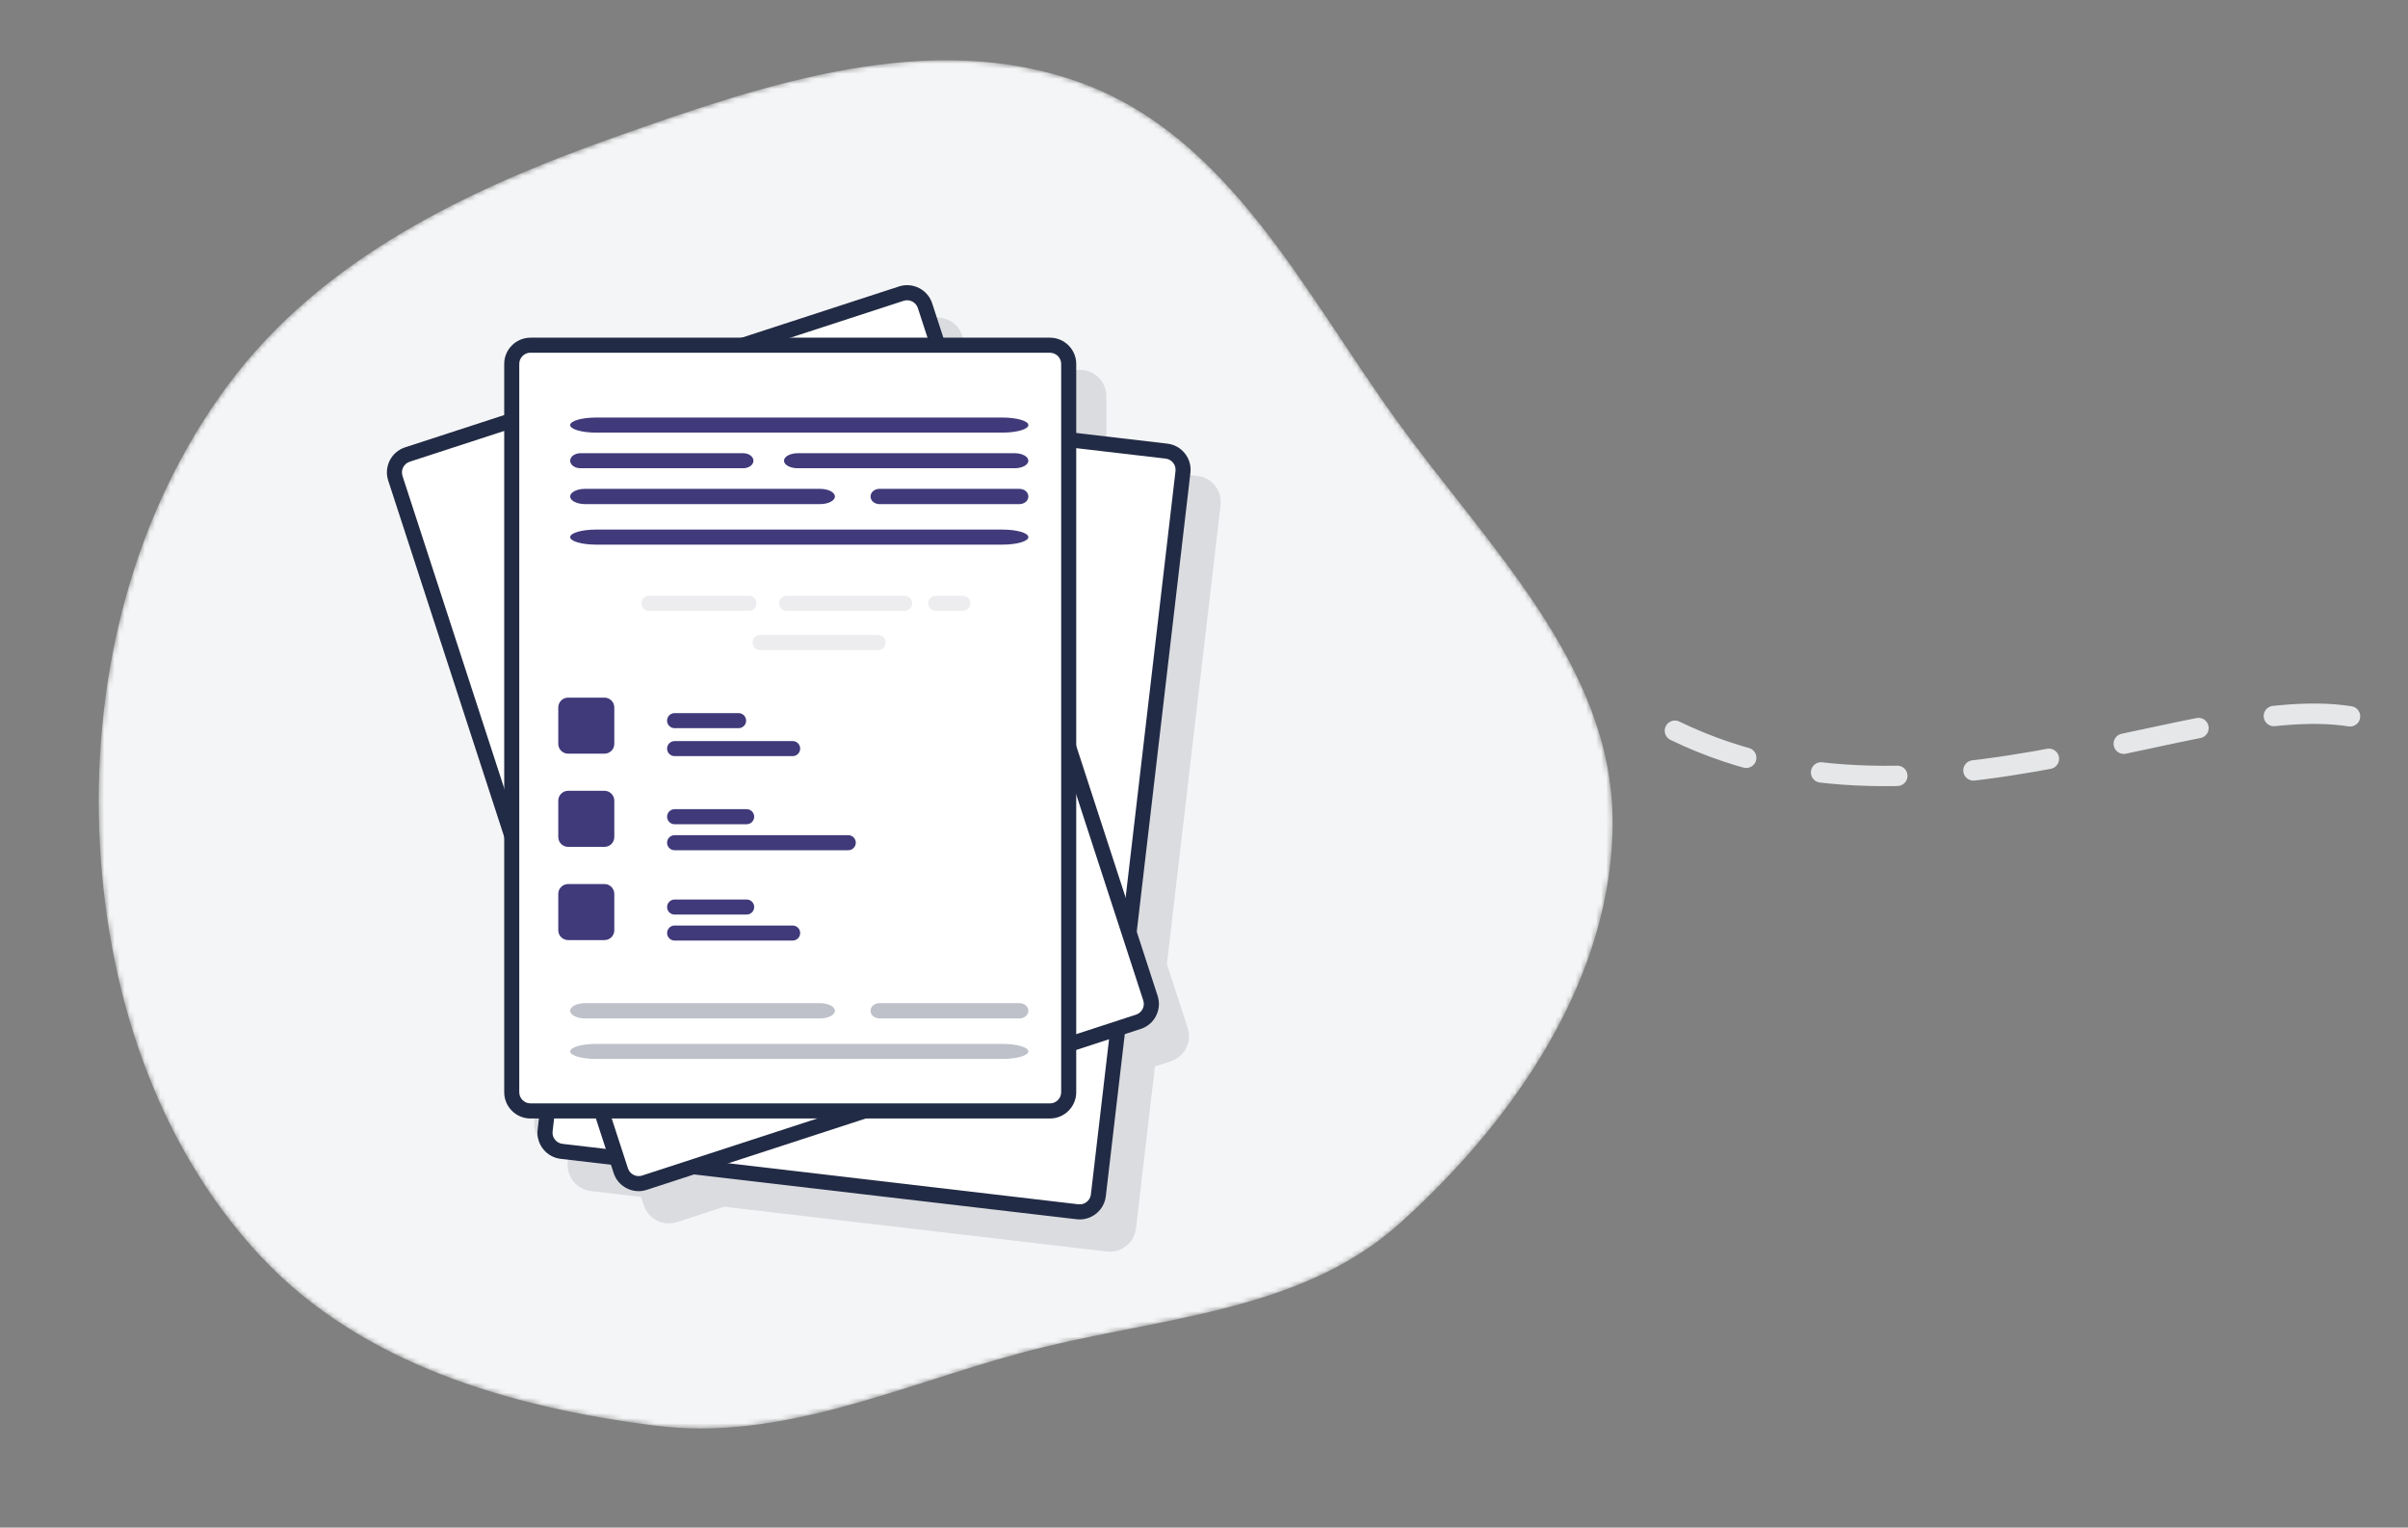 <svg width="473" height="300" viewBox="0 0 473 300" fill="none" xmlns="http://www.w3.org/2000/svg">
<rect x="0" y="0" width="473" height="300" fill="#808080" stroke="none"/>
<mask id="mask0" mask-type="alpha" maskUnits="userSpaceOnUse" x="19" y="11" width="298" height="270">
<path fill-rule="evenodd" clip-rule="evenodd" d="M274.189 82.375C292.082 107.18 316.609 130.527 316.764 161.112C316.918 191.679 297.718 219.778 274.988 240.217C254.963 258.224 226.407 258.675 200.417 265.731C176.273 272.286 153.415 283.12 128.597 279.963C100.058 276.334 70.867 267.778 51.228 246.755C30.377 224.436 20.633 193.709 19.503 163.186C18.349 132.009 26.261 100.509 44.887 75.481C63.304 50.734 91.877 37.157 120.957 26.863C150.564 16.383 182.727 5.539 212.256 16.236C241.366 26.782 256.076 57.265 274.189 82.375Z" fill="#C4C4C4"/>
</mask>
<g mask="url(#mask0)">
<path fill-rule="evenodd" clip-rule="evenodd" d="M159.761 26.459C184.964 23.55 212.463 27.375 232.019 43.537C251.139 59.339 253.561 86.435 260.971 110.107C268.284 133.469 282.75 157.217 274.859 180.39C266.992 203.491 242.093 214.994 221.047 227.346C201.994 238.528 181.848 247.514 159.761 247.941C137.348 248.374 116.499 240.316 96.729 229.748C73.965 217.579 47.677 206.454 37.651 182.668C27.37 158.277 32.645 129.233 44.354 105.495C55.17 83.567 78.513 72.745 98.686 58.93C118.186 45.575 136.281 29.17 159.761 26.459Z" fill="white"/>
<path fill-rule="evenodd" clip-rule="evenodd" d="M274.189 82.375C292.082 107.18 316.609 130.527 316.764 161.112C316.918 191.679 297.718 219.778 274.988 240.217C254.963 258.224 226.407 258.675 200.417 265.731C176.273 272.286 153.415 283.12 128.597 279.963C100.058 276.334 70.867 267.778 51.228 246.755C30.377 224.436 20.633 193.709 19.503 163.186C18.349 132.009 26.261 100.509 44.887 75.481C63.304 50.734 91.877 37.157 120.957 26.863C150.564 16.383 182.727 5.539 212.256 16.236C241.366 26.782 256.076 57.265 274.189 82.375Z" fill="#F4F5F6"/>
<g opacity="0.35">
<path opacity="0.35" d="M238.675 95.386C237.822 94.305 236.597 93.621 235.22 93.46L217.316 91.365V77.804C217.316 74.957 215.002 72.642 212.154 72.642H191.21L189.013 65.908C188.134 63.205 185.211 61.718 182.499 62.596L151.644 72.642H110.118C107.271 72.642 104.956 74.957 104.956 77.804V87.85L85.481 94.186C84.172 94.617 83.099 95.53 82.474 96.755C81.848 97.989 81.738 99.382 82.169 100.701L104.956 170.665V220.826C104.956 223.673 107.271 225.988 110.118 225.988H111.782L111.529 228.176C111.199 231.007 113.227 233.575 116.057 233.904L125.926 235.062L126.458 236.684C126.889 237.994 127.801 239.067 129.026 239.692C129.761 240.064 130.556 240.258 131.367 240.258C131.907 240.258 132.448 240.174 132.972 240.005L142.257 236.98L217.409 245.775C217.612 245.8 217.815 245.809 218.018 245.809C219.175 245.809 220.29 245.42 221.211 244.694C222.293 243.84 222.977 242.615 223.138 241.238L226.864 209.428L229.99 208.406C231.299 207.975 232.372 207.063 232.997 205.838C233.623 204.612 233.732 203.21 233.302 201.892L229.212 189.329L239.757 99.188C239.909 97.82 239.528 96.476 238.675 95.386Z" fill="#222B45"/>
</g>
<path d="M211.655 237.971L110.312 226.109C108.293 225.873 106.839 224.039 107.076 222.02L123.695 79.97C123.931 77.951 125.765 76.498 127.784 76.734L229.128 88.588C231.147 88.825 232.6 90.658 232.363 92.677L215.745 234.727C215.516 236.755 213.683 238.208 211.655 237.971Z" fill="white"/>
<path d="M212.084 238.206C211.932 238.206 211.779 238.198 211.627 238.181L110.284 226.319C109.253 226.201 108.324 225.685 107.682 224.866C107.04 224.046 106.744 223.032 106.871 221.993L123.489 79.943C123.608 78.912 124.123 77.983 124.943 77.341C125.762 76.699 126.776 76.412 127.815 76.53L229.159 88.384C231.296 88.637 232.825 90.572 232.58 92.709L215.962 234.759C215.725 236.736 214.035 238.206 212.084 238.206ZM211.678 237.759C213.579 237.987 215.311 236.618 215.531 234.709L232.15 92.659C232.369 90.758 231.009 89.026 229.099 88.806L127.756 76.952C126.835 76.843 125.923 77.105 125.196 77.679C124.469 78.254 124.005 79.082 123.903 80.002L107.285 222.044C107.175 222.965 107.437 223.877 108.011 224.604C108.586 225.33 109.414 225.795 110.335 225.896L211.678 237.759Z" fill="#222B45"/>
<path d="M212.095 239.473C211.892 239.473 211.697 239.465 211.495 239.439L110.143 227.577C108.774 227.417 107.549 226.732 106.687 225.651C105.834 224.569 105.445 223.218 105.606 221.849L122.225 79.799C122.385 78.43 123.069 77.205 124.151 76.344C125.232 75.49 126.584 75.102 127.953 75.262L229.305 87.124C232.135 87.454 234.163 90.031 233.833 92.852L217.215 234.902C216.91 237.53 214.671 239.473 212.095 239.473ZM211.833 236.499C213.041 236.643 214.139 235.773 214.283 234.564L230.902 92.514C231.045 91.306 230.175 90.208 228.967 90.064L127.623 78.211C127.04 78.143 126.457 78.304 126.001 78.675C125.537 79.039 125.249 79.562 125.182 80.154L108.546 222.187C108.478 222.77 108.639 223.353 109.011 223.809C109.374 224.274 109.898 224.561 110.489 224.629L211.833 236.499Z" fill="#222B45"/>
<path d="M223.61 200.668L216.377 203.025L148.871 225.009L126.584 232.267C124.649 232.892 122.57 231.836 121.937 229.901L120.348 225.009L106.974 183.931L77.656 93.918C77.031 91.983 78.087 89.896 80.022 89.271L106.974 80.492L125.004 74.62L177.048 57.672C178.983 57.047 181.061 58.103 181.695 60.038L186.443 74.62L216.386 166.56L225.975 196.021C226.609 197.956 225.544 200.035 223.61 200.668Z" fill="white"/>
<path d="M125.444 232.655C124.835 232.655 124.235 232.511 123.678 232.224C122.748 231.751 122.064 230.948 121.743 229.96L77.454 93.976C76.787 91.931 77.91 89.726 79.955 89.059L176.981 57.46C179.026 56.793 181.223 57.916 181.898 59.961L226.17 195.953C226.491 196.942 226.415 197.998 225.942 198.927C225.469 199.856 224.666 200.541 223.678 200.87L126.652 232.469C126.255 232.596 125.849 232.655 125.444 232.655ZM178.181 57.697C177.826 57.697 177.463 57.747 177.108 57.866L80.082 89.464C78.257 90.056 77.26 92.024 77.851 93.849L122.14 229.833C122.427 230.711 123.044 231.43 123.872 231.852C124.7 232.274 125.638 232.351 126.525 232.063L223.551 200.465C224.438 200.177 225.156 199.561 225.57 198.733C225.993 197.905 226.06 196.967 225.773 196.08L181.493 60.096C181.011 58.635 179.643 57.697 178.181 57.697Z" fill="#222B45"/>
<path d="M125.442 233.923C124.64 233.923 123.846 233.737 123.102 233.357C121.869 232.731 120.956 231.667 120.534 230.349L76.254 94.365C75.375 91.653 76.853 88.738 79.565 87.851L176.592 56.253C179.304 55.374 182.218 56.861 183.106 59.565L227.386 195.548C227.817 196.858 227.707 198.26 227.082 199.494C226.456 200.727 225.392 201.64 224.074 202.062L127.048 233.661C126.515 233.838 125.975 233.923 125.442 233.923ZM178.18 58.965C177.952 58.965 177.724 58.998 177.496 59.075L80.478 90.673C79.32 91.053 78.687 92.295 79.058 93.453L123.347 229.436C123.533 229.994 123.922 230.45 124.445 230.721C124.969 230.991 125.569 231.033 126.127 230.856L223.153 199.257C223.711 199.071 224.167 198.683 224.437 198.159C224.708 197.635 224.75 197.035 224.572 196.478L180.292 60.494C179.98 59.556 179.109 58.965 178.18 58.965Z" fill="#222B45"/>
<path d="M206.241 218.175H104.205C102.169 218.175 100.521 216.528 100.521 214.492V71.479C100.521 69.442 102.169 67.795 104.205 67.795H206.241C208.278 67.795 209.925 69.442 209.925 71.479V214.492C209.925 216.528 208.278 218.175 206.241 218.175Z" fill="white"/>
<path d="M206.24 218.387H104.203C102.058 218.387 100.309 216.638 100.309 214.492V71.479C100.309 69.333 102.058 67.584 104.203 67.584H206.24C208.386 67.584 210.135 69.333 210.135 71.479V214.492C210.135 216.638 208.386 218.387 206.24 218.387ZM104.203 67.998C102.286 67.998 100.731 69.561 100.731 71.47V214.483C100.731 216.401 102.294 217.956 104.203 217.956H206.24C208.158 217.956 209.712 216.393 209.712 214.483V71.479C209.712 69.561 208.149 68.006 206.24 68.006H104.203V67.998Z" fill="#222B45"/>
<path d="M206.24 219.652H104.203C101.356 219.652 99.041 217.337 99.041 214.49V71.477C99.041 68.629 101.356 66.314 104.203 66.314H206.24C209.087 66.314 211.402 68.629 211.402 71.477V214.49C211.402 217.337 209.087 219.652 206.24 219.652ZM104.203 69.263C102.987 69.263 101.998 70.252 101.998 71.468V214.481C101.998 215.698 102.987 216.686 104.203 216.686H206.24C207.456 216.686 208.445 215.698 208.445 214.481V71.477C208.445 70.26 207.456 69.272 206.24 69.272H104.203V69.263Z" fill="#222B45"/>
<g opacity="0.29">
<path opacity="0.29" d="M189.128 119.957H183.797C182.977 119.957 182.318 119.298 182.318 118.479C182.318 117.659 182.977 117 183.797 117H189.128C189.948 117 190.607 117.659 190.607 118.479C190.607 119.298 189.948 119.957 189.128 119.957Z" fill="#222B45"/>
</g>
<g opacity="0.29">
<path opacity="0.29" d="M177.705 119.957H154.522C153.702 119.957 153.043 119.298 153.043 118.479C153.043 117.659 153.702 117 154.522 117H177.705C178.525 117 179.184 117.659 179.184 118.479C179.184 119.298 178.525 119.957 177.705 119.957Z" fill="#222B45"/>
</g>
<path d="M196.91 84.957H117.09C114.269 84.957 112 84.298 112 83.478C112 82.659 114.269 82 117.09 82H196.91C199.731 82 202 82.659 202 83.478C202 84.298 199.731 84.957 196.91 84.957Z" fill="#403A7A"/>
<path d="M196.91 106.957H117.09C114.269 106.957 112 106.298 112 105.479C112 104.659 114.269 104 117.09 104H196.91C199.731 104 202 104.659 202 105.479C202 106.298 199.731 106.957 196.91 106.957Z" fill="#403A7A"/>
<path opacity="0.29" d="M196.91 207.957H117.09C114.269 207.957 112 207.298 112 206.479C112 205.659 114.269 205 117.09 205H196.91C199.731 205 202 205.659 202 206.479C202 207.298 199.731 207.957 196.91 207.957Z" fill="#222B45"/>
<path d="M145.964 91.957H114.036C112.908 91.957 112 91.298 112 90.478C112 89.659 112.908 89 114.036 89H145.964C147.092 89 148 89.659 148 90.478C148 91.298 147.092 91.957 145.964 91.957Z" fill="#403A7A"/>
<path d="M161.059 99H114.941C113.311 99 112 98.331 112 97.5C112 96.669 113.311 96 114.941 96H161.059C162.689 96 164 96.669 164 97.5C164 98.331 162.689 99 161.059 99Z" fill="#403A7A"/>
<path opacity="0.29" d="M161.059 200H114.941C113.311 200 112 199.331 112 198.5C112 197.669 113.311 197 114.941 197H161.059C162.689 197 164 197.669 164 198.5C164 199.331 162.689 200 161.059 200Z" fill="#222B45"/>
<path d="M199.285 91.957H156.715C155.21 91.957 154 91.298 154 90.478C154 89.659 155.21 89 156.715 89H199.285C200.79 89 202 89.659 202 90.478C202 91.298 200.79 91.957 199.285 91.957Z" fill="#403A7A"/>
<path d="M200.247 99H172.753C171.782 99 171 98.331 171 97.5C171 96.669 171.782 96 172.753 96H200.247C201.218 96 202 96.669 202 97.5C202 98.331 201.218 99 200.247 99Z" fill="#403A7A"/>
<path opacity="0.29" d="M200.247 200H172.753C171.782 200 171 199.331 171 198.5C171 197.669 171.782 197 172.753 197H200.247C201.218 197 202 197.669 202 198.5C202 199.331 201.218 200 200.247 200Z" fill="#222B45"/>
<g opacity="0.29">
<path opacity="0.29" d="M172.494 127.67H149.311C148.491 127.67 147.832 127.011 147.832 126.191C147.832 125.372 148.491 124.713 149.311 124.713H172.494C173.314 124.713 173.973 125.372 173.973 126.191C173.973 127.011 173.314 127.67 172.494 127.67Z" fill="#222B45"/>
</g>
<path d="M155.699 148.49H132.516C131.696 148.49 131.037 147.831 131.037 147.012C131.037 146.192 131.696 145.533 132.516 145.533H155.699C156.519 145.533 157.178 146.192 157.178 147.012C157.178 147.831 156.519 148.49 155.699 148.49Z" fill="#403A7A"/>
<path d="M145.08 143H132.508C131.688 143 131.029 142.341 131.029 141.522C131.029 140.702 131.688 140.043 132.508 140.043H145.08C145.899 140.043 146.558 140.702 146.558 141.522C146.558 142.341 145.899 143 145.08 143Z" fill="#403A7A"/>
<path d="M146.667 161.865H132.516C131.696 161.865 131.037 161.206 131.037 160.387C131.037 159.567 131.696 158.908 132.516 158.908H146.667C147.487 158.908 148.146 159.567 148.146 160.387C148.146 161.206 147.478 161.865 146.667 161.865Z" fill="#403A7A"/>
<path d="M146.667 179.606H132.516C131.696 179.606 131.037 178.947 131.037 178.127C131.037 177.307 131.696 176.648 132.516 176.648H146.667C147.487 176.648 148.146 177.307 148.146 178.127C148.146 178.947 147.478 179.606 146.667 179.606Z" fill="#403A7A"/>
<path d="M166.624 166.969H132.508C131.688 166.969 131.029 166.31 131.029 165.49C131.029 164.671 131.688 164.012 132.508 164.012H166.624C167.444 164.012 168.103 164.671 168.103 165.49C168.103 166.31 167.444 166.969 166.624 166.969Z" fill="#403A7A"/>
<path d="M155.699 184.711H132.516C131.696 184.711 131.037 184.052 131.037 183.232C131.037 182.413 131.696 181.754 132.516 181.754H155.699C156.519 181.754 157.178 182.413 157.178 183.232C157.178 184.052 156.519 184.711 155.699 184.711Z" fill="#403A7A"/>
<g opacity="0.29">
<path opacity="0.29" d="M147.122 119.957H127.479C126.659 119.957 126 119.298 126 118.479C126 117.659 126.659 117 127.479 117H147.122C147.942 117 148.601 117.659 148.601 118.479C148.601 119.298 147.942 119.957 147.122 119.957Z" fill="#222B45"/>
</g>
<path d="M118.734 148.009H111.595C110.53 148.009 109.66 147.147 109.66 146.074V138.935C109.66 137.87 110.522 137 111.595 137H118.734C119.799 137 120.669 137.862 120.669 138.935V146.074C120.669 147.139 119.807 148.009 118.734 148.009Z" fill="#403A7A"/>
<path d="M118.734 166.31H111.595C110.53 166.31 109.66 165.448 109.66 164.375V157.236C109.66 156.171 110.522 155.301 111.595 155.301H118.734C119.799 155.301 120.669 156.163 120.669 157.236V164.375C120.669 165.448 119.807 166.31 118.734 166.31Z" fill="#403A7A"/>
<path d="M118.734 184.618H111.595C110.53 184.618 109.66 183.756 109.66 182.683V175.544C109.66 174.48 110.522 173.609 111.595 173.609H118.734C119.799 173.609 120.669 174.471 120.669 175.544V182.683C120.669 183.756 119.807 184.618 118.734 184.618Z" fill="#403A7A"/>
</g>
<path d="M329 143.5C382.5 169.499 442.5 128.7 470.5 143.5" stroke="#E5E7E9" stroke-width="4" stroke-linecap="round" stroke-linejoin="round" stroke-dasharray="15 15"/>
</svg>
